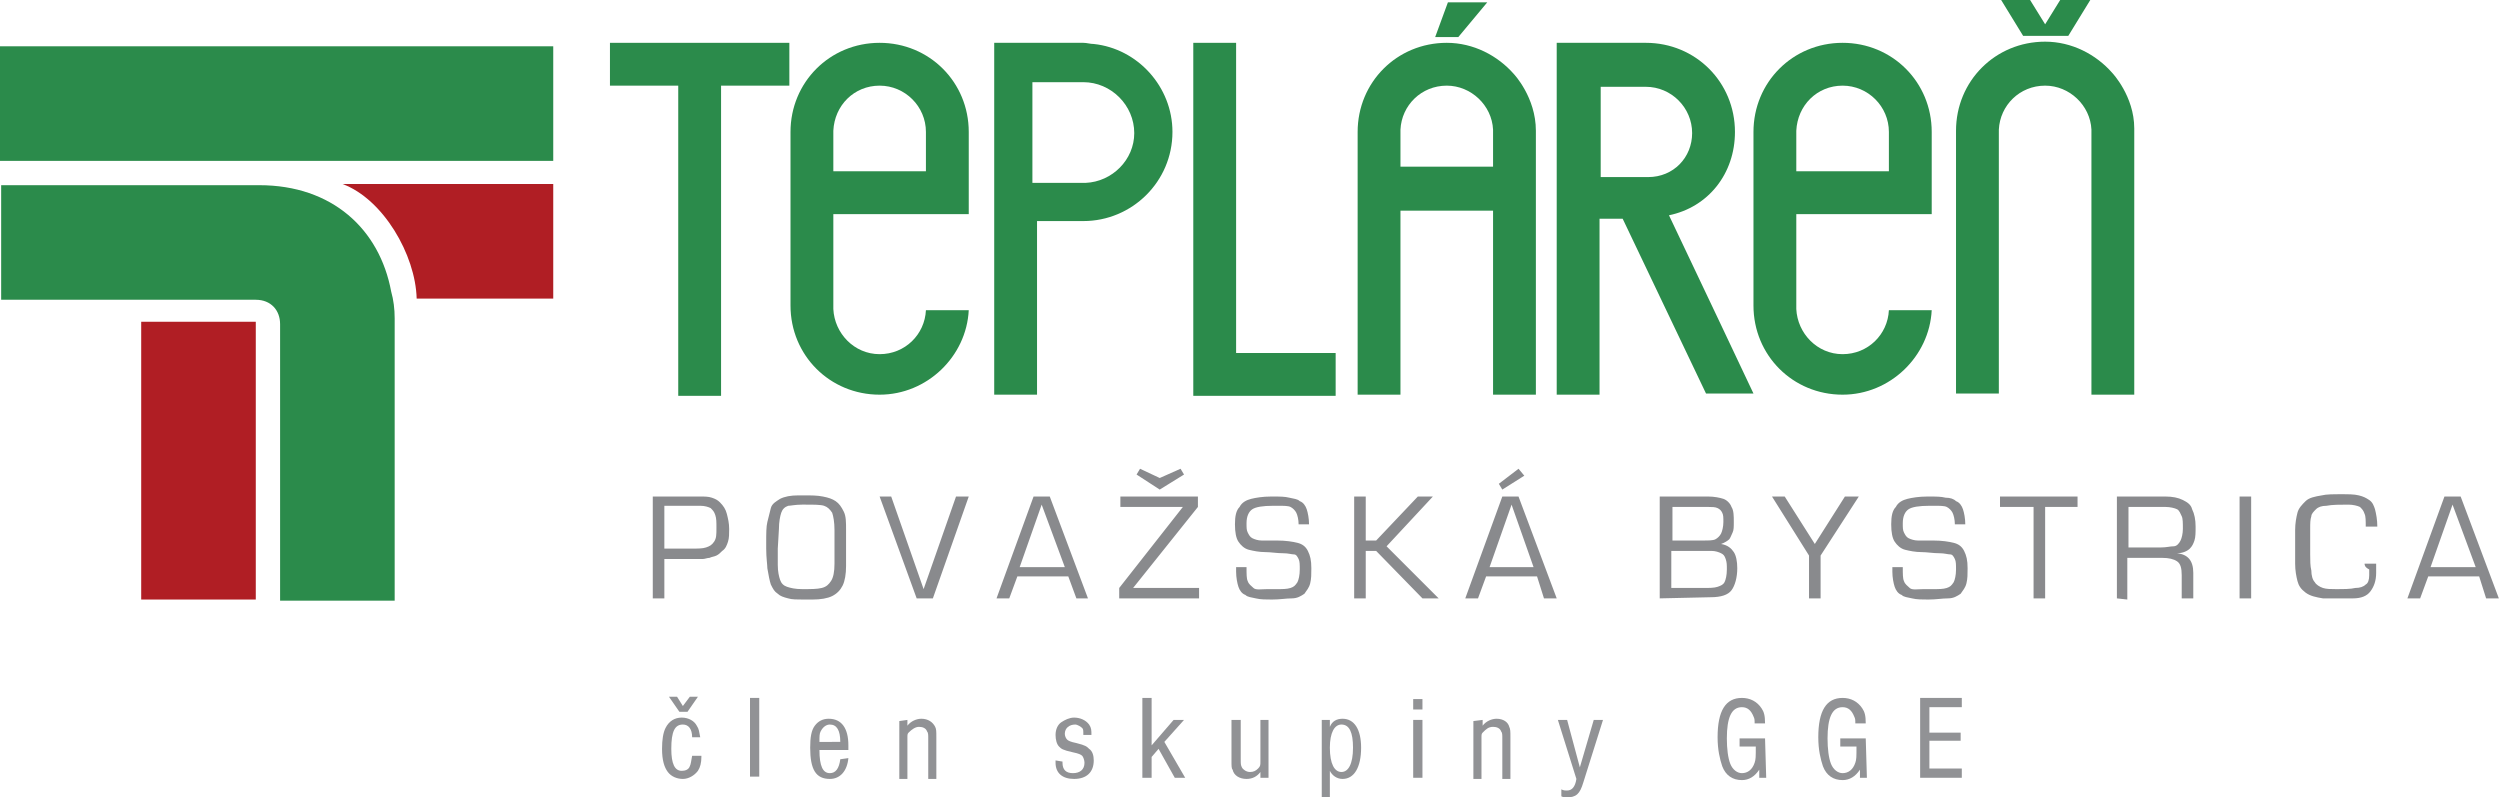 <?xml version="1.0" encoding="utf-8"?>
<!-- Generator: Adobe Illustrator 24.0.2, SVG Export Plug-In . SVG Version: 6.00 Build 0)  -->
<svg version="1.1" id="Vrstva_1" xmlns="http://www.w3.org/2000/svg" xmlns:xlink="http://www.w3.org/1999/xlink" x="0px" y="0px"
	 viewBox="0 0 216 68.9" style="enable-background:new 0 0 216 68.9;" xml:space="preserve">
<style type="text/css">
	.st0{fill:#898A8D;}
	.st1{fill:#2B8B4B;}
	.st2{fill:#B01E24;}
	.st3{fill:#919295;}
</style>
<g>
	<g>
		<g>
			<path class="st0" d="M56.4,51.7v-8.8h3.7h0.4c0.4,0,0.7,0,1,0.1s0.5,0.2,0.7,0.4c0.3,0.3,0.5,0.6,0.6,1c0.1,0.4,0.2,0.8,0.2,1.3
				c0,0.4,0,0.8-0.1,1.1c-0.1,0.3-0.2,0.6-0.5,0.8c-0.2,0.2-0.3,0.3-0.5,0.4c-0.2,0.1-0.4,0.1-0.6,0.2c-0.2,0-0.4,0.1-0.6,0.1
				c-0.2,0-0.5,0-0.7,0h-2.6v3.4L56.4,51.7L56.4,51.7z M57.4,47.4h2.3c0.6,0,1,0,1.3-0.1s0.5-0.2,0.7-0.5s0.2-0.6,0.2-1.2
				c0-0.5,0-0.8-0.1-1.1c-0.1-0.3-0.2-0.4-0.4-0.6c-0.2-0.1-0.5-0.2-0.9-0.2c-0.1,0-0.1,0-0.2,0c-0.1,0-0.2,0-0.2,0h-2.7L57.4,47.4
				L57.4,47.4z M66.2,47.4v-0.5c0-0.8,0-1.4,0.1-1.8s0.2-0.8,0.3-1.2s0.5-0.6,0.8-0.8c0.4-0.2,0.9-0.3,1.6-0.3h0.4
				c0.7,0,1.2,0,1.7,0.1s0.8,0.2,1.1,0.4c0.3,0.2,0.5,0.5,0.7,0.9s0.2,0.9,0.2,1.6c0,1.4,0,2.4,0,3.1c0,0.7-0.1,1.3-0.3,1.7
				c-0.2,0.4-0.5,0.7-0.9,0.9c-0.4,0.2-1,0.3-1.7,0.3c-0.1,0-0.2,0-0.4,0c-0.2,0-0.3,0-0.4,0c-0.5,0-1,0-1.3-0.1
				c-0.4-0.1-0.7-0.2-0.9-0.4c-0.3-0.2-0.4-0.4-0.6-0.8c-0.1-0.3-0.2-0.8-0.3-1.4C66.3,48.8,66.2,48.2,66.2,47.4 M67.2,47.4l0,1.4
				c0,0.6,0.1,1,0.2,1.3c0.1,0.3,0.3,0.5,0.6,0.6s0.7,0.2,1.3,0.2c0.8,0,1.3,0,1.7-0.1s0.6-0.3,0.8-0.6s0.3-0.8,0.3-1.5
				c0-0.6,0-1.6,0-2.9c0-0.7-0.1-1.2-0.2-1.5c-0.2-0.3-0.4-0.5-0.7-0.6c-0.3-0.1-0.9-0.1-1.6-0.1h-0.3c-0.6,0-1,0.1-1.2,0.1
				c-0.3,0.1-0.5,0.3-0.6,0.6c-0.1,0.3-0.2,0.8-0.2,1.4L67.2,47.4z M82.6,42.9h1.1l-3.1,8.8h-1.4L76,42.9H77l2.8,8L82.6,42.9z
				 M92.3,49.8h-4.4l-0.7,1.9h-1.1l3.2-8.8h1.4l3.3,8.8h-1L92.3,49.8z M92,49L90,43.6L88.1,49H92z M103.5,42.9v0.9l-5.6,7h5.7v0.9
				h-6.9v-0.9l5.5-7h-5.4v-0.9H103.5z M100.2,42.3l-2-1.3l0.3-0.5l1.7,0.8l1.8-0.8l0.3,0.5L100.2,42.3z M113.2,45.3h-1
				c0-0.4-0.1-0.8-0.2-1c-0.1-0.2-0.3-0.4-0.5-0.5c-0.2-0.1-0.6-0.1-1-0.1h-0.5c-0.9,0-1.5,0.1-1.8,0.3c-0.3,0.2-0.5,0.6-0.5,1.2
				c0,0.4,0,0.6,0.1,0.8c0.1,0.2,0.2,0.4,0.4,0.5c0.2,0.1,0.5,0.2,0.8,0.2c0,0,0.4,0,1.3,0c0.8,0,1.4,0.1,1.8,0.2
				c0.4,0.1,0.7,0.3,0.9,0.7s0.3,0.8,0.3,1.5c0,0.5,0,0.9-0.1,1.3c-0.1,0.4-0.3,0.6-0.5,0.9c-0.3,0.2-0.6,0.4-1.1,0.4
				c-0.5,0-1,0.1-1.7,0.1c-0.5,0-1,0-1.4-0.1s-0.7-0.1-0.9-0.3c-0.3-0.1-0.5-0.4-0.6-0.7c-0.1-0.3-0.2-0.8-0.2-1.3
				c0-0.1,0-0.2,0-0.4h0.9c0,0.6,0,1,0.1,1.2c0.1,0.3,0.3,0.4,0.5,0.6s0.7,0.1,1.2,0.1h0.8c0.5,0,0.9,0,1.2-0.1
				c0.3-0.1,0.4-0.2,0.6-0.5c0.1-0.2,0.2-0.6,0.2-1.1c0-0.4,0-0.7-0.1-0.9c-0.1-0.2-0.2-0.4-0.4-0.4s-0.5-0.1-0.9-0.1
				c-0.6,0-1.1-0.1-1.6-0.1c-0.5,0-1-0.1-1.4-0.2c-0.4-0.1-0.7-0.4-0.9-0.7c-0.2-0.3-0.3-0.8-0.3-1.5c0-0.7,0.1-1.2,0.4-1.5
				c0.2-0.4,0.6-0.6,1-0.7c0.4-0.1,1-0.2,1.7-0.2h0.2c0.6,0,1,0,1.4,0.1s0.7,0.1,0.9,0.3c0.3,0.1,0.5,0.4,0.6,0.7
				c0.1,0.3,0.2,0.8,0.2,1.3L113.2,45.3L113.2,45.3z M118,42.9v3.8h0.9l3.6-3.8h1.3l-4,4.3l4.5,4.5h-1.4l-4-4.1H118v4.1h-1v-8.8
				L118,42.9L118,42.9z M132.8,49.8h-4.4l-0.7,1.9h-1.1l3.2-8.8h1.4l3.3,8.8h-1.1L132.8,49.8z M132.5,49l-1.9-5.4l-1.9,5.4H132.5z
				 M131.2,40.5l0.5,0.6l-1.9,1.2l-0.3-0.5L131.2,40.5z M143.4,51.7v-8.8h4.2c0.5,0,1,0.1,1.3,0.2c0.3,0.1,0.6,0.4,0.7,0.7
				c0.2,0.3,0.2,0.8,0.2,1.3c0,0.4,0,0.7-0.1,0.9c-0.1,0.2-0.2,0.5-0.3,0.6s-0.4,0.3-0.7,0.4c0.6,0.1,0.9,0.4,1.1,0.7
				c0.2,0.3,0.3,0.8,0.3,1.4c0,0.8-0.2,1.5-0.5,1.9c-0.3,0.4-0.9,0.6-1.8,0.6L143.4,51.7L143.4,51.7z M144.4,46.7h2.8
				c0.4,0,0.8,0,1-0.1c0.2-0.1,0.4-0.3,0.5-0.5c0.1-0.2,0.2-0.6,0.2-1c0-0.4,0-0.6-0.1-0.8s-0.2-0.3-0.4-0.4s-0.5-0.1-0.8-0.1h-3.1
				V46.7z M144.4,50.8h2.7c0.6,0,1,0,1.3-0.1c0.3-0.1,0.5-0.2,0.6-0.4s0.2-0.6,0.2-1.1c0-0.4,0-0.6-0.1-0.9s-0.2-0.4-0.4-0.5
				c-0.2-0.1-0.5-0.2-0.8-0.2h-0.3h-3.2L144.4,50.8L144.4,50.8z M160.6,42.9l-3.3,5.1v3.7h-1V48l-3.2-5.1h1.1l2.6,4.1l2.6-4.1H160.6
				z M169.9,45.3h-1c0-0.4-0.1-0.8-0.2-1c-0.1-0.2-0.3-0.4-0.5-0.5c-0.2-0.1-0.6-0.1-1-0.1h-0.5c-0.9,0-1.5,0.1-1.8,0.3
				c-0.3,0.2-0.5,0.6-0.5,1.2c0,0.4,0,0.6,0.1,0.8c0.1,0.2,0.2,0.4,0.4,0.5c0.2,0.1,0.5,0.2,0.8,0.2c0,0,0.4,0,1.3,0
				c0.8,0,1.4,0.1,1.8,0.2c0.4,0.1,0.7,0.3,0.9,0.7s0.3,0.8,0.3,1.5c0,0.5,0,0.9-0.1,1.3c-0.1,0.4-0.3,0.6-0.5,0.9
				c-0.3,0.2-0.6,0.4-1.1,0.4c-0.5,0-1,0.1-1.7,0.1c-0.5,0-1,0-1.4-0.1s-0.7-0.1-0.9-0.3c-0.3-0.1-0.5-0.4-0.6-0.7
				c-0.1-0.3-0.2-0.8-0.2-1.3c0-0.1,0-0.2,0-0.4h0.9c0,0.6,0,1,0.1,1.2c0.1,0.3,0.3,0.4,0.5,0.6s0.7,0.1,1.2,0.1h0.8
				c0.5,0,0.9,0,1.2-0.1c0.3-0.1,0.4-0.2,0.6-0.5c0.1-0.2,0.2-0.6,0.2-1.1c0-0.4,0-0.7-0.1-0.9s-0.2-0.4-0.4-0.4s-0.5-0.1-0.9-0.1
				c-0.6,0-1.1-0.1-1.6-0.1c-0.5,0-1-0.1-1.4-0.2c-0.4-0.1-0.7-0.4-0.9-0.7c-0.2-0.3-0.3-0.8-0.3-1.5c0-0.7,0.1-1.2,0.4-1.5
				c0.2-0.4,0.6-0.6,1-0.7c0.4-0.1,1-0.2,1.7-0.2h0.2c0.6,0,1,0,1.4,0.1c0.4,0,0.7,0.1,0.9,0.3c0.3,0.1,0.5,0.4,0.6,0.7
				c0.1,0.3,0.2,0.8,0.2,1.3L169.9,45.3L169.9,45.3z M176.7,43.8v7.9h-1v-7.9h-2.9v-0.9h6.7v0.9H176.7z M182.9,51.7v-8.8h4.2
				c0.6,0,1.1,0.1,1.5,0.3c0.4,0.2,0.7,0.4,0.8,0.8c0.2,0.4,0.3,0.9,0.3,1.5c0,0.5,0,0.9-0.1,1.2c-0.1,0.3-0.2,0.5-0.4,0.7
				s-0.6,0.4-1.1,0.4c0.9,0.1,1.4,0.6,1.4,1.7v2.2h-1v-2c0-0.6-0.1-1-0.4-1.2s-0.7-0.3-1.3-0.3h-3v3.6L182.9,51.7L182.9,51.7z
				 M183.8,47.3h2.9c0.5,0,0.8-0.1,1.1-0.1s0.5-0.3,0.6-0.5s0.2-0.6,0.2-1c0-0.5,0-0.9-0.1-1.1s-0.2-0.5-0.4-0.6
				c-0.2-0.1-0.6-0.2-1-0.2h-3.2V47.3z M194.5,51.7h-1v-8.8h1V51.7z M204.3,48.7h1c0,0.1,0,0.2,0,0.4s0,0.3,0,0.4
				c0,0.7-0.2,1.2-0.5,1.6c-0.3,0.4-0.8,0.6-1.5,0.6c-0.5,0-0.9,0-1.4,0h-1.2c-0.6-0.1-1.1-0.2-1.5-0.5s-0.6-0.6-0.7-1
				s-0.2-0.9-0.2-1.5c0-0.6,0-1.1,0-1.5v-1.4c0-0.6,0.1-1.1,0.2-1.5c0.1-0.4,0.4-0.7,0.7-1c0.3-0.3,0.8-0.4,1.4-0.5
				c0.4-0.1,1-0.1,1.7-0.1c0.6,0,1.1,0,1.5,0.1s0.6,0.2,0.9,0.4s0.4,0.5,0.5,0.8c0.1,0.4,0.2,0.9,0.2,1.5h-1c0-0.5,0-0.9-0.1-1.1
				c-0.1-0.3-0.2-0.4-0.4-0.6c-0.2-0.1-0.6-0.2-1-0.2c-0.7,0-1.4,0-1.9,0.1c-0.4,0-0.7,0.1-0.9,0.3s-0.4,0.4-0.4,0.6
				c-0.1,0.3-0.1,0.6-0.1,1.1V46l0,1.4v0.5c0,0.5,0,1,0.1,1.4c0,0.4,0.1,0.8,0.3,1c0.1,0.2,0.4,0.4,0.7,0.5s0.7,0.1,1.1,0.1
				c0.7,0,1.3,0,1.7-0.1c0.4,0,0.7-0.1,0.9-0.3c0.2-0.1,0.3-0.4,0.3-0.8c0-0.2,0-0.3,0-0.5C204.3,49,204.3,48.8,204.3,48.7
				 M214.2,49.8h-4.4l-0.7,1.9h-1.1l3.2-8.8h1.4l3.3,8.8h-1.1L214.2,49.8z M213.9,49l-2-5.4L210,49H213.9z"/>
			<path class="st1" d="M33.8,25.2c-1-5.4-5.1-9.2-11.4-9.2c0,0-0.1,0-0.2,0H0.2h0l-0.1,0v9.9l22,0c1.3,0,2.1,0.9,2.1,2.1v23.9h9.9
				V27.5C34.1,26.7,34,25.9,33.8,25.2"/>
			<path class="st2" d="M29.6,15.9c3.5,1.3,6.3,6.1,6.4,9.9h11.8v-9.9C47.8,15.9,29.6,15.9,29.6,15.9z"/>
		</g>
		<rect y="4" class="st1" width="47.8" height="9.9"/>
		<rect x="12.2" y="27.8" class="st2" width="9.9" height="24"/>
		<g>
			<path class="st1" d="M155.2,11.4c0-0.1,0-0.1,0-0.1c0.1-2.2,1.8-3.9,4-3.9c2.2,0,4,1.8,4,4h0v0.2v3.2h-8V11.4z M155.2,18.5h11.5
				h0.2v-7.1c0-4.3-3.4-7.7-7.7-7.7c-4.3,0-7.7,3.4-7.7,7.7v15c0,4.3,3.4,7.7,7.7,7.7c4.1,0,7.5-3.3,7.7-7.3h-3.7
				c-0.1,2.1-1.8,3.8-4,3.8c-2.2,0-3.9-1.8-4-3.9v-0.1c0-0.1,0-0.1,0-0.1h0v-6.6L155.2,18.5L155.2,18.5z"/>
			<path class="st1" d="M180.7,11.4v0.2v22.5h3.7h0V11.4c0-0.1,0-0.1,0-0.2c0,0,0,0,0-0.1c0-2.8-1.9-4.8-1.9-4.8
				c-1.4-1.6-3.5-2.7-5.8-2.7c-4.3,0-7.7,3.4-7.7,7.7v22.7h3.7V11.4c0-0.1,0-0.1,0-0.2c0.1-2.1,1.8-3.8,4-3.8c2.1,0,3.9,1.7,4,3.8v0
				L180.7,11.4L180.7,11.4z"/>
		</g>
		<polygon class="st1" points="62.3,34.2 62.3,7.4 68.2,7.4 68.2,3.7 62.3,3.7 58.6,3.7 52.7,3.7 52.7,7.4 58.6,7.4 58.6,34.2 		"/>
		<polygon class="st1" points="106.8,3.7 106.8,30.5 115.4,30.5 115.4,34.2 106.8,34.2 103.1,34.2 103.1,30.5 103.1,3.7 		"/>
		<g>
			<path class="st1" d="M142.4,15.3h-4.1c0-3,0-5.7,0-7.8h3.9c2.2,0,4,1.8,4,4C146.2,13.6,144.6,15.3,142.4,15.3 M149.9,11.4
				L149.9,11.4c0-4.3-3.4-7.7-7.7-7.7h-3.9h-0.8h-3v30.4h3.7c0,0,0-7.6,0-15.2h2l7.2,15.1h4.1c0,0-5.1-10.8-7.3-15.4
				C147.6,17.9,149.9,15,149.9,11.4"/>
			<path class="st1" d="M72,11.4c0-0.1,0-0.1,0-0.1c0.1-2.2,1.8-3.9,4-3.9c2.2,0,4,1.8,4,4h0v0.2v3.2h-8L72,11.4L72,11.4z M72,18.5
				h11.5h0.2v-7.1c0-4.3-3.4-7.7-7.7-7.7s-7.7,3.4-7.7,7.7v15c0,4.3,3.4,7.7,7.7,7.7c4.1,0,7.5-3.3,7.7-7.3H80
				c-0.1,2.1-1.8,3.8-4,3.8c-2.2,0-3.9-1.8-4-3.9v-0.1c0-0.1,0-0.1,0-0.1h0v-6.6L72,18.5L72,18.5z"/>
			<path class="st1" d="M93.8,15.8L93.8,15.8h-0.2h-4.4V7.1h4.2c0,0,0.1,0,0.2,0c2.4,0,4.4,2,4.4,4.4C98,13.8,96.1,15.7,93.8,15.8
				 M94.5,3.8c-0.3,0-0.6-0.1-0.9-0.1h-7.7l0,0v30.4h3.7v-15c0,0,3.9,0,4,0c4.2,0,7.7-3.4,7.7-7.7C101.3,7.5,98.3,4.2,94.5,3.8"/>
			<path class="st1" d="M121,14.5v-3.1c0-0.1,0-0.1,0-0.2c0.1-2.1,1.8-3.8,4-3.8c2.1,0,3.9,1.7,4,3.8v0v0.1v0.2v2.9H121z
				 M132.7,11.3C132.7,11.2,132.7,11.2,132.7,11.3c0-2.9-1.9-4.9-1.9-4.9c-1.4-1.6-3.5-2.7-5.8-2.7c-4.3,0-7.7,3.4-7.7,7.7v22.7h3.7
				V18.2h8v15.9h3.7h0V11.4C132.7,11.4,132.7,11.3,132.7,11.3"/>
		</g>
		<polygon class="st1" points="178.7,3.1 180.6,0 178,0 176.7,2.1 175.4,0 172.9,0 174.8,3.1 		"/>
		<polygon class="st1" points="128.5,0.2 125.1,0.2 124,3.2 126,3.2 		"/>
	</g>
	<g>
		<path class="st3" d="M59.6,60.2h0.7l-0.9,1.3h-0.7l-0.9-1.3h0.7L59,61L59.6,60.2z M60.6,65.4c0,0.5-0.1,0.9-0.3,1.2
			C60,67,59.5,67.3,59,67.3c-0.5,0-1-0.2-1.3-0.6c-0.3-0.4-0.5-1-0.5-2c0-0.8,0.1-1.4,0.3-1.8c0.3-0.6,0.8-0.9,1.4-0.9
			c0.6,0,1.1,0.3,1.3,0.7c0.2,0.3,0.2,0.5,0.3,1h-0.7c0-0.7-0.3-1.1-0.8-1.1c-0.7,0-1,0.6-1,2.1c0,1.3,0.3,1.9,0.9,1.9
			c0.3,0,0.6-0.1,0.7-0.4c0.1-0.2,0.1-0.4,0.2-0.9H60.6z"/>
		<rect x="64.8" y="60.3" class="st3" width="0.8" height="6.8"/>
		<path class="st3" d="M72.6,64.1c0-1-0.3-1.5-0.9-1.5c-0.3,0-0.6,0.2-0.8,0.6c-0.1,0.2-0.1,0.4-0.1,0.9H72.6z M73.3,65.5
			c-0.1,1.1-0.7,1.8-1.6,1.8c-1.2,0-1.7-0.8-1.7-2.7c0-0.9,0.1-1.5,0.4-1.9c0.3-0.4,0.7-0.6,1.2-0.6c1.1,0,1.7,0.8,1.7,2.3
			c0,0.1,0,0.2,0,0.4h-2.5c0,1.4,0.3,2,0.9,2c0.5,0,0.8-0.4,0.9-1.2L73.3,65.5L73.3,65.5z"/>
		<path class="st3" d="M78.4,62.2v0.5c0.3-0.4,0.8-0.6,1.2-0.6c0.6,0,1,0.3,1.2,0.7c0.1,0.2,0.1,0.4,0.1,0.9v3.6h-0.7v-3.5
			c0-0.3,0-0.5-0.1-0.6c-0.1-0.3-0.4-0.4-0.7-0.4c-0.3,0-0.6,0.2-0.9,0.5c-0.1,0.1-0.1,0.2-0.1,0.4v3.6h-0.7v-5L78.4,62.2L78.4,62.2
			z"/>
		<path class="st3" d="M91.8,65.8v0.1c0,0.6,0.3,0.9,0.9,0.9c0.6,0,1-0.3,1-0.9c0-0.2-0.1-0.5-0.2-0.6c-0.1-0.1-0.3-0.2-0.8-0.3
			c-0.9-0.2-1-0.3-1.2-0.5c-0.2-0.2-0.3-0.6-0.3-1c0-0.5,0.2-0.9,0.5-1.1c0.3-0.2,0.7-0.4,1.1-0.4c0.5,0,1,0.2,1.3,0.6
			c0.2,0.3,0.2,0.5,0.2,0.9h-0.7c0-0.4,0-0.5-0.1-0.6c-0.1-0.1-0.4-0.3-0.6-0.3c-0.5,0-0.9,0.3-0.9,0.8c0,0.2,0.1,0.4,0.2,0.5
			c0.1,0.1,0.3,0.2,0.8,0.3c0.8,0.2,0.9,0.3,1.1,0.5c0.3,0.2,0.4,0.6,0.4,1c0,1-0.6,1.6-1.7,1.6c-1,0-1.6-0.5-1.6-1.4
			c0,0,0-0.1,0-0.2L91.8,65.8L91.8,65.8z"/>
		<polygon class="st3" points="99.5,67.2 98.7,67.2 98.7,60.3 99.5,60.3 99.5,64.4 101.4,62.2 102.3,62.2 100.6,64.1 102.4,67.2 
			101.5,67.2 100.1,64.7 99.5,65.4 		"/>
		<path class="st3" d="M108.9,67.2v-0.5c-0.3,0.4-0.7,0.6-1.2,0.6c-0.6,0-1.1-0.3-1.2-0.8c-0.1-0.1-0.1-0.3-0.1-0.8v-3.5h0.8v3.4
			c0,0.4,0,0.5,0.1,0.7c0.1,0.2,0.4,0.4,0.7,0.4c0.3,0,0.5-0.1,0.7-0.3c0.2-0.2,0.2-0.3,0.2-0.6v-3.6h0.7v5L108.9,67.2L108.9,67.2z"
			/>
		<path class="st3" d="M114.9,64.6c0,1.4,0.4,2.1,1,2.1c0.6,0,1-0.7,1-2.1c0-1.3-0.3-2-1-2C115.3,62.6,114.9,63.3,114.9,64.6
			 M114.9,68.9h-0.7v-6.7h0.7v0.6c0.2-0.5,0.6-0.7,1.1-0.7c1,0,1.6,0.9,1.6,2.5c0,1.7-0.6,2.7-1.6,2.7c-0.5,0-0.9-0.3-1.1-0.7V68.9z
			"/>
		<path class="st3" d="M122.1,67.2h0.8v-5h-0.8V67.2z M122.1,61.3h0.8v-0.9h-0.8V61.3z"/>
		<path class="st3" d="M128.1,62.2v0.5c0.3-0.4,0.8-0.6,1.2-0.6c0.6,0,1,0.3,1.1,0.7c0.1,0.2,0.1,0.4,0.1,0.9v3.6h-0.7v-3.5
			c0-0.3,0-0.5-0.1-0.6c-0.1-0.3-0.4-0.4-0.7-0.4c-0.4,0-0.6,0.2-0.9,0.5c-0.1,0.1-0.1,0.2-0.1,0.4v3.6h-0.7v-5L128.1,62.2
			L128.1,62.2z"/>
		<path class="st3" d="M134.9,68.2c0.2,0.1,0.3,0.1,0.5,0.1c0.4,0,0.7-0.3,0.8-1l-1.6-5.1h0.8l1.1,4.1l1.2-4.1h0.8l-1.7,5.4
			c-0.3,1-0.6,1.3-1.5,1.3c-0.1,0-0.2,0-0.4-0.1L134.9,68.2L134.9,68.2z"/>
		<path class="st3" d="M152.6,67.2H152v-0.7c-0.4,0.6-0.9,0.9-1.5,0.9c-0.8,0-1.4-0.4-1.7-1.2c-0.2-0.6-0.4-1.4-0.4-2.5
			c0-2.3,0.7-3.4,2.1-3.4c0.7,0,1.3,0.3,1.7,0.9c0.2,0.3,0.3,0.6,0.3,1.3h-0.9c0-0.3,0-0.4-0.1-0.6c-0.2-0.5-0.5-0.8-1-0.8
			c-0.9,0-1.3,0.9-1.3,2.7c0,0.9,0.1,1.7,0.3,2.2c0.2,0.5,0.6,0.8,1,0.8c0.5,0,0.9-0.3,1.1-0.9c0.1-0.3,0.1-0.5,0.1-1.4h-1.4v-0.7
			h2.2L152.6,67.2L152.6,67.2z"/>
		<path class="st3" d="M161.3,67.2h-0.6v-0.7c-0.4,0.6-0.9,0.9-1.5,0.9c-0.8,0-1.4-0.4-1.7-1.2c-0.2-0.6-0.4-1.4-0.4-2.5
			c0-2.3,0.7-3.4,2.1-3.4c0.7,0,1.3,0.3,1.7,0.9c0.2,0.3,0.3,0.6,0.3,1.3h-0.9c0-0.3,0-0.4-0.1-0.6c-0.2-0.5-0.5-0.8-1-0.8
			c-0.9,0-1.3,0.9-1.3,2.7c0,0.9,0.1,1.7,0.3,2.2c0.2,0.5,0.6,0.8,1,0.8c0.5,0,0.9-0.3,1.1-0.9c0.1-0.3,0.1-0.5,0.1-1.4h-1.4v-0.7
			h2.2L161.3,67.2L161.3,67.2z"/>
		<polygon class="st3" points="166.7,66.4 169.5,66.4 169.5,67.2 165.9,67.2 165.9,60.3 169.5,60.3 169.5,61.1 166.7,61.1 
			166.7,63.3 169.4,63.3 169.4,64 166.7,64 		"/>
	</g>
</g>
</svg>
